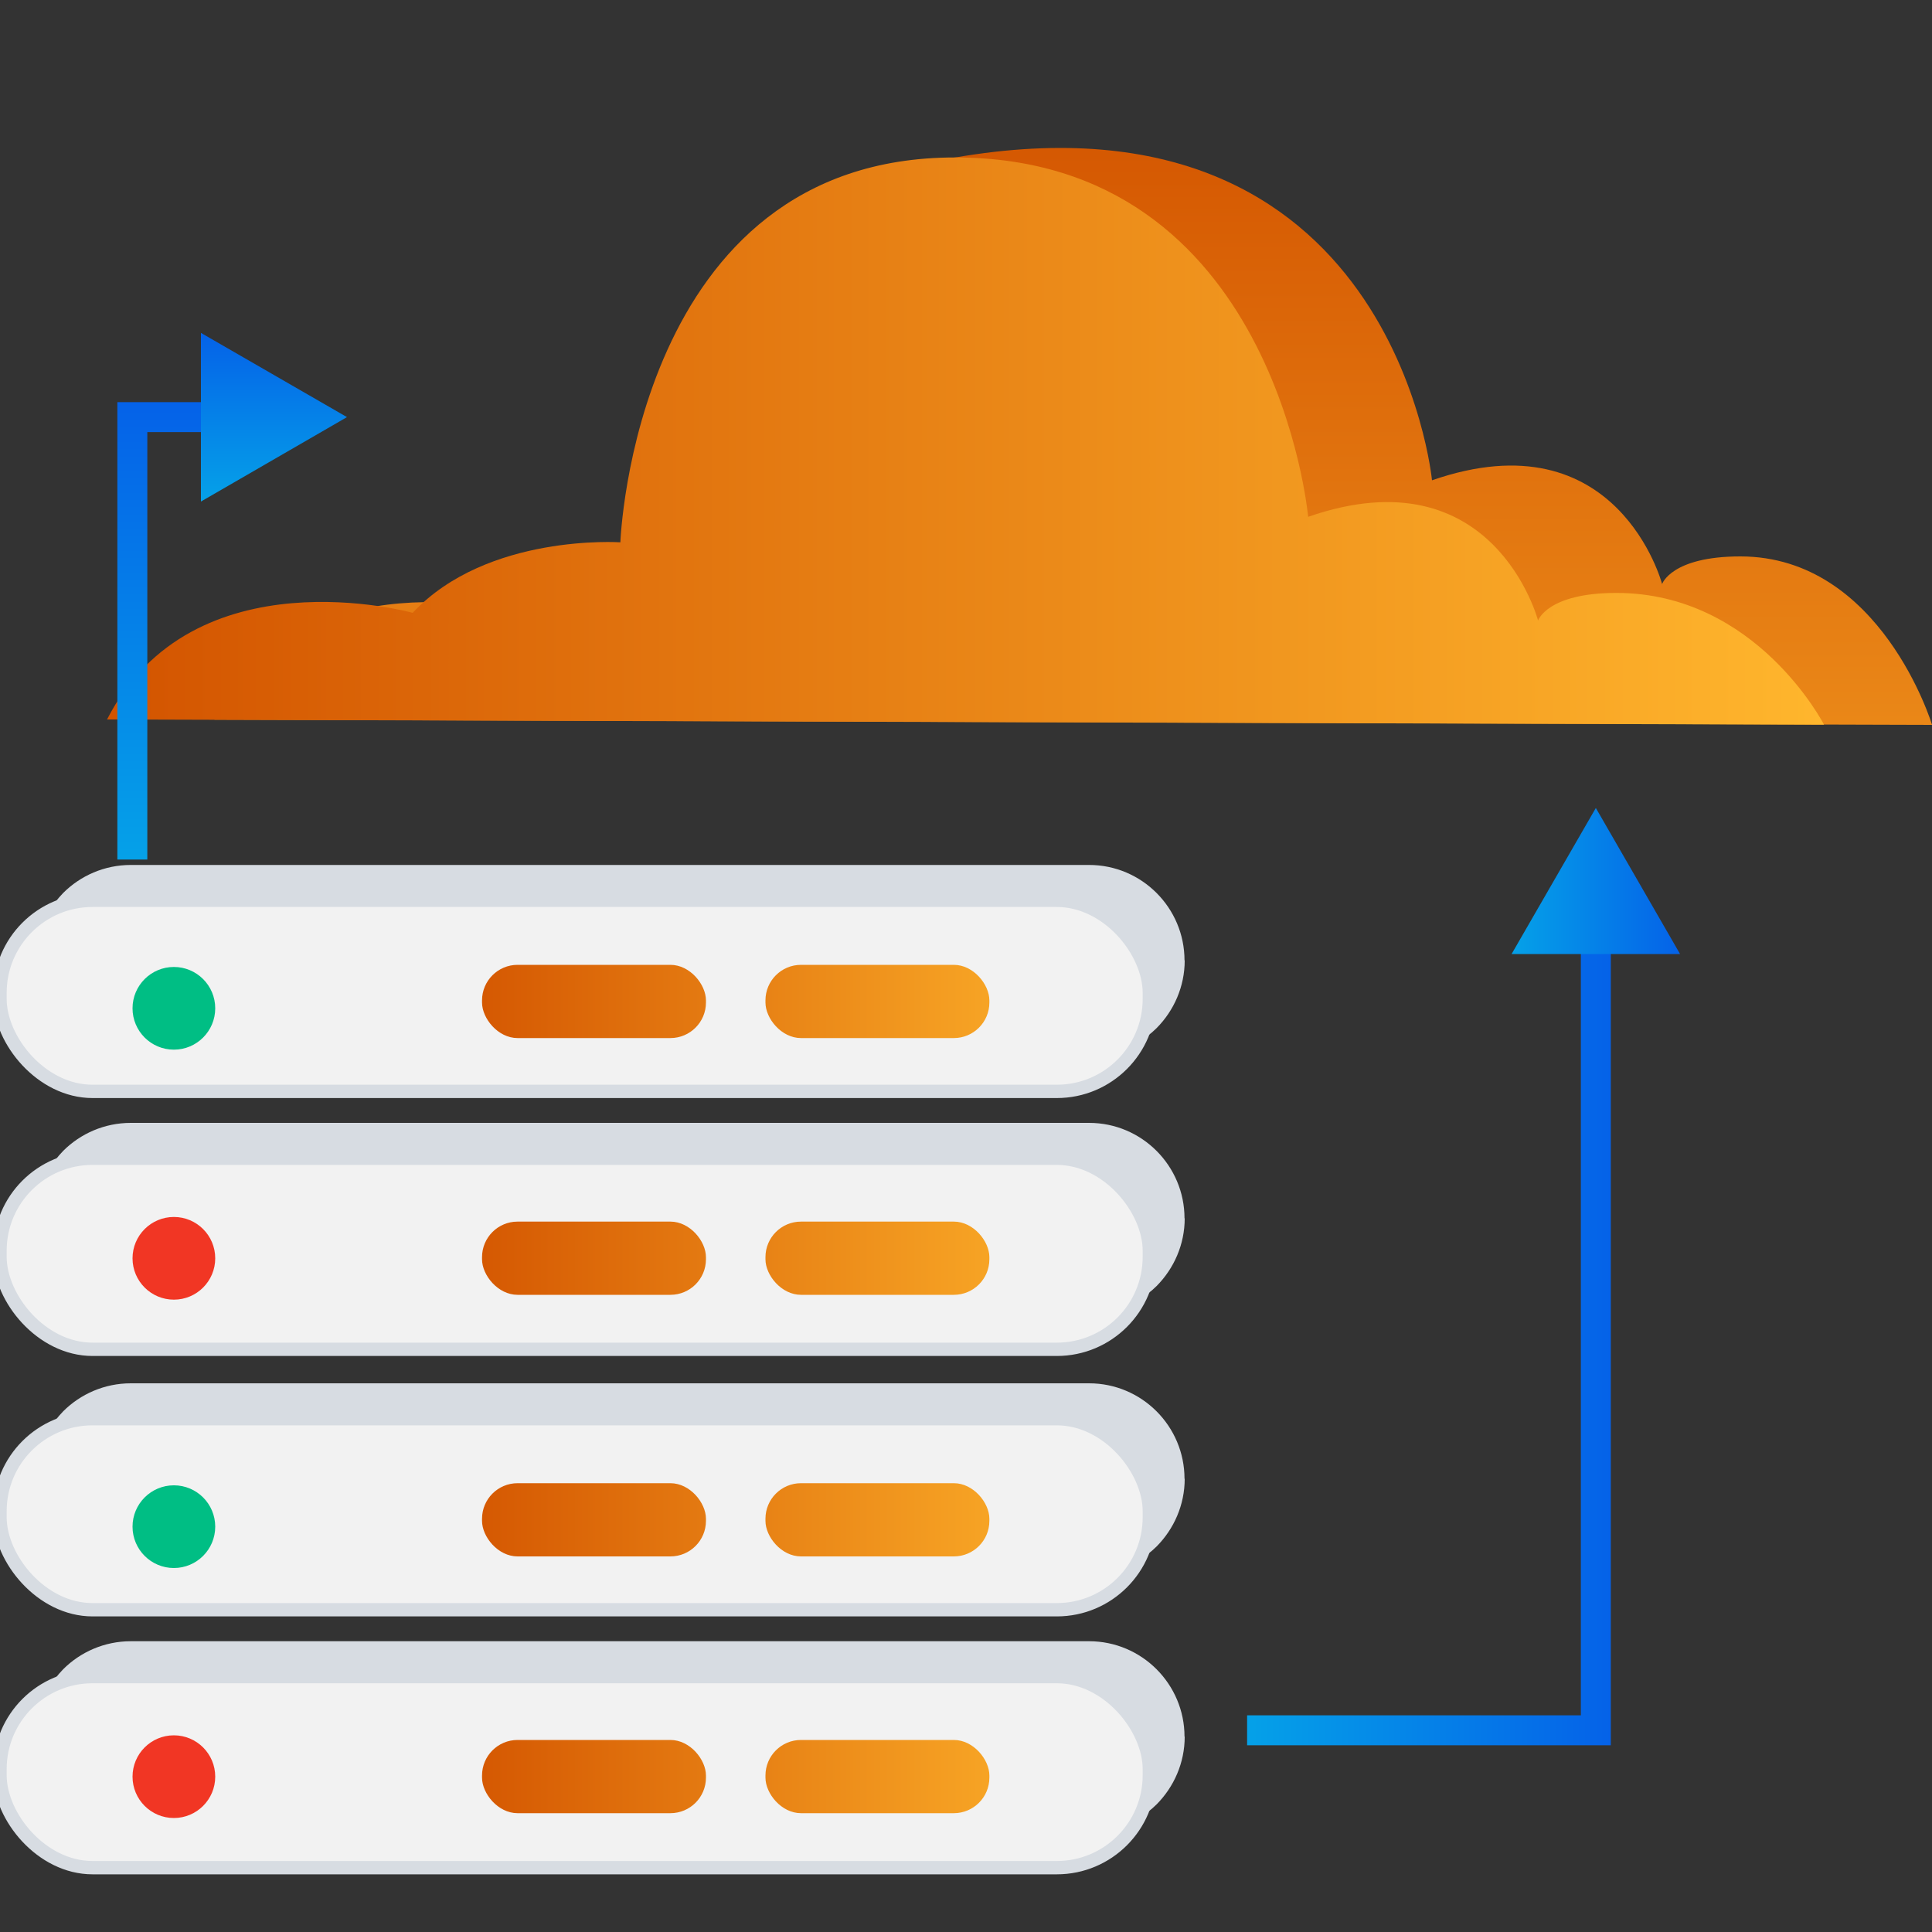<?xml version="1.0" encoding="UTF-8"?>
<svg id="Layer_1" data-name="Layer 1" xmlns="http://www.w3.org/2000/svg" xmlns:xlink="http://www.w3.org/1999/xlink" viewBox="0 0 100 100">
  <rect x="0" y="0" width="100" height="100" fill="#333333" stroke="none"/>
  <defs>
    <style>
      .cls-1 {
        stroke: url(#linear-gradient-13);
      }

      .cls-1, .cls-2 {
        fill: none;
        stroke-width: 1.55px;
      }

      .cls-1, .cls-2, .cls-3 {
        stroke-miterlimit: 10;
      }

      .cls-2 {
        stroke: url(#linear-gradient-11);
      }

      .cls-4 {
        fill: url(#linear-gradient);
      }

      .cls-5 {
        fill: #00be84;
      }

      .cls-6 {
        fill: #f13624;
      }

      .cls-7 {
        fill: #d7dce2;
      }

      .cls-3 {
        fill: #f2f2f2;
        stroke: #d7dce2;
        stroke-width: .69px;
      }

      .cls-8 {
        fill: url(#linear-gradient-8);
      }

      .cls-9 {
        fill: url(#linear-gradient-9);
      }

      .cls-10 {
        fill: url(#linear-gradient-3);
      }

      .cls-11 {
        fill: url(#linear-gradient-4);
      }

      .cls-12 {
        fill: url(#linear-gradient-2);
      }

      .cls-13 {
        fill: url(#linear-gradient-6);
      }

      .cls-14 {
        fill: url(#linear-gradient-7);
      }

      .cls-15 {
        fill: url(#linear-gradient-5);
      }

      .cls-16 {
        fill: url(#linear-gradient-14);
      }

      .cls-17 {
        fill: url(#linear-gradient-12);
      }

      .cls-18 {
        fill: url(#linear-gradient-10);
      }
    </style>
    <linearGradient id="linear-gradient" x1="55.55" y1="4.75" x2="55.55" y2="67.5" gradientUnits="userSpaceOnUse">
      <stop offset="0" stop-color="#d35400"/>
      <stop offset="1" stop-color="#ffb62d"/>
    </linearGradient>
    <linearGradient id="linear-gradient-2" x1="5.54" y1="22.83" x2="94.41" y2="22.83" xlink:href="#linear-gradient"/>
    <linearGradient id="linear-gradient-3" x1="23.25" y1="78.67" x2="57.7" y2="78.67" xlink:href="#linear-gradient"/>
    <linearGradient id="linear-gradient-4" x1="23.25" y1="78.67" x2="57.7" y2="78.67" xlink:href="#linear-gradient"/>
    <linearGradient id="linear-gradient-5" x1="23.25" y1="91.96" x2="57.7" y2="91.96" xlink:href="#linear-gradient"/>
    <linearGradient id="linear-gradient-6" x1="23.25" y1="91.96" x2="57.7" y2="91.96" xlink:href="#linear-gradient"/>
    <linearGradient id="linear-gradient-7" x1="23.25" y1="51.84" x2="57.7" y2="51.84" xlink:href="#linear-gradient"/>
    <linearGradient id="linear-gradient-8" x1="23.25" y1="51.84" x2="57.7" y2="51.84" xlink:href="#linear-gradient"/>
    <linearGradient id="linear-gradient-9" x1="23.25" y1="65.13" x2="57.7" y2="65.13" xlink:href="#linear-gradient"/>
    <linearGradient id="linear-gradient-10" x1="23.25" y1="65.13" x2="57.7" y2="65.13" xlink:href="#linear-gradient"/>
    <linearGradient id="linear-gradient-11" x1="64.55" y1="67.33" x2="83.37" y2="67.33" gradientUnits="userSpaceOnUse">
      <stop offset="0" stop-color="#05a1e8"/>
      <stop offset="1" stop-color="#0562e8"/>
    </linearGradient>
    <linearGradient id="linear-gradient-12" x1="78.24" y1="45.6" x2="86.96" y2="45.6" xlink:href="#linear-gradient-11"/>
    <linearGradient id="linear-gradient-13" x1="3065.31" y1="3099.03" x2="3088.98" y2="3099.03" gradientTransform="translate(3109.81 3109.81) rotate(-90) scale(1 -1)" xlink:href="#linear-gradient-11"/>
    <linearGradient id="linear-gradient-14" x1="3083.85" y1="3095.62" x2="3092.57" y2="3095.62" gradientTransform="translate(3109.81 3109.81) rotate(-90) scale(1 -1)" xlink:href="#linear-gradient-11"/>
  </defs>
  <g>
    <path class="cls-4" d="M100,37.51s-2.64-8.71-9.92-8.71c-3.58,0-4.05,1.43-4.05,1.43,0,0-2.29-8.71-11.91-5.37,0,0-1.98-20.65-24.73-16.7-16.36,2.85-11.71,19.92-11.71,19.92,0,0-6.9-.47-10.75,3.65,0,0-11.38-3.17-15.83,5.52l88.9,.27Z"/>
    <path class="cls-12" d="M94.41,37.51s-3.49-6.82-10.75-6.82c-3.58,0-4.05,1.43-4.05,1.43,0,0-2.28-8.71-11.9-5.37,0,0-1.68-18.6-18.28-18.6s-17.32,19.92-17.32,19.92c0,0-6.89-.47-10.75,3.65,0,0-11.38-3.17-15.82,5.52l88.87,.27Z"/>
  </g>
  <g>
    <g>
      <rect class="cls-3" x="0" y="73.43" width="59.49" height="9.89" rx="4.79" ry="4.79"/>
      <rect class="cls-3" x="0" y="86.78" width="59.49" height="9.89" rx="4.79" ry="4.79"/>
      <path class="cls-7" d="M61.32,76.54c0,1.36-.56,2.6-1.45,3.5-.3,.3-.66,.57-1.04,.79,.42-.72,.66-1.57,.66-2.46,0-2.73-2.22-4.94-4.94-4.94H4.94c-.89,0-1.74,.24-2.46,.66,.22-.38,.49-.73,.79-1.04,.89-.89,2.13-1.45,3.5-1.45H56.37c2.73,0,4.94,2.22,4.94,4.94Z"/>
      <path class="cls-7" d="M61.32,89.89c0,1.36-.56,2.6-1.45,3.5-.3,.3-.66,.57-1.04,.79,.42-.72,.66-1.57,.66-2.46,0-2.73-2.22-4.94-4.94-4.94H4.94c-.89,0-1.74,.24-2.46,.66,.22-.38,.49-.73,.79-1.04,.89-.89,2.13-1.45,3.5-1.45H56.37c2.73,0,4.94,2.22,4.94,4.94Z"/>
      <rect class="cls-10" x="24.95" y="76.77" width="11.59" height="3.79" rx="1.84" ry="1.84"/>
      <rect class="cls-11" x="39.62" y="76.77" width="11.59" height="3.79" rx="1.84" ry="1.84"/>
      <rect class="cls-15" x="24.95" y="90.06" width="11.59" height="3.79" rx="1.84" ry="1.84"/>
      <rect class="cls-13" x="39.62" y="90.06" width="11.59" height="3.79" rx="1.84" ry="1.84"/>
      <circle class="cls-5" cx="9" cy="79.02" r="2.14"/>
      <circle class="cls-6" cx="9" cy="91.96" r="2.14"/>
    </g>
    <g>
      <rect class="cls-3" x="0" y="46.6" width="59.49" height="9.89" rx="4.79" ry="4.79"/>
      <rect class="cls-3" x="0" y="59.95" width="59.49" height="9.89" rx="4.79" ry="4.79"/>
      <path class="cls-7" d="M61.32,49.71c0,1.36-.56,2.6-1.45,3.5-.3,.3-.66,.57-1.04,.79,.42-.72,.66-1.57,.66-2.46,0-2.73-2.22-4.94-4.94-4.94H4.94c-.89,0-1.74,.24-2.46,.66,.22-.38,.49-.73,.79-1.04,.89-.89,2.13-1.45,3.5-1.45H56.37c2.73,0,4.94,2.22,4.94,4.94Z"/>
      <path class="cls-7" d="M61.32,63.06c0,1.36-.56,2.6-1.45,3.5-.3,.3-.66,.57-1.04,.79,.42-.72,.66-1.57,.66-2.46,0-2.73-2.22-4.94-4.94-4.94H4.94c-.89,0-1.74,.24-2.46,.66,.22-.38,.49-.73,.79-1.04,.89-.89,2.13-1.45,3.5-1.45H56.37c2.73,0,4.94,2.22,4.94,4.94Z"/>
      <rect class="cls-14" x="24.95" y="49.94" width="11.59" height="3.79" rx="1.84" ry="1.84"/>
      <rect class="cls-8" x="39.62" y="49.94" width="11.59" height="3.79" rx="1.84" ry="1.84"/>
      <rect class="cls-9" x="24.95" y="63.23" width="11.59" height="3.79" rx="1.84" ry="1.84"/>
      <rect class="cls-18" x="39.62" y="63.23" width="11.59" height="3.79" rx="1.84" ry="1.84"/>
      <circle class="cls-5" cx="9" cy="52.19" r="2.14"/>
      <circle class="cls-6" cx="9" cy="65.13" r="2.14"/>
    </g>
  </g>
  <polyline class="cls-2" points="64.55 89.56 82.6 89.56 82.6 44.32"/>
  <polygon class="cls-17" points="82.6 41.82 78.24 49.38 86.96 49.38 82.6 41.82"/>
  <polyline class="cls-1" points="6.85 44.49 6.85 21.59 15.47 21.59"/>
  <polygon class="cls-16" points="17.96 21.59 10.4 25.96 10.4 17.23 17.96 21.59"/>
</svg>